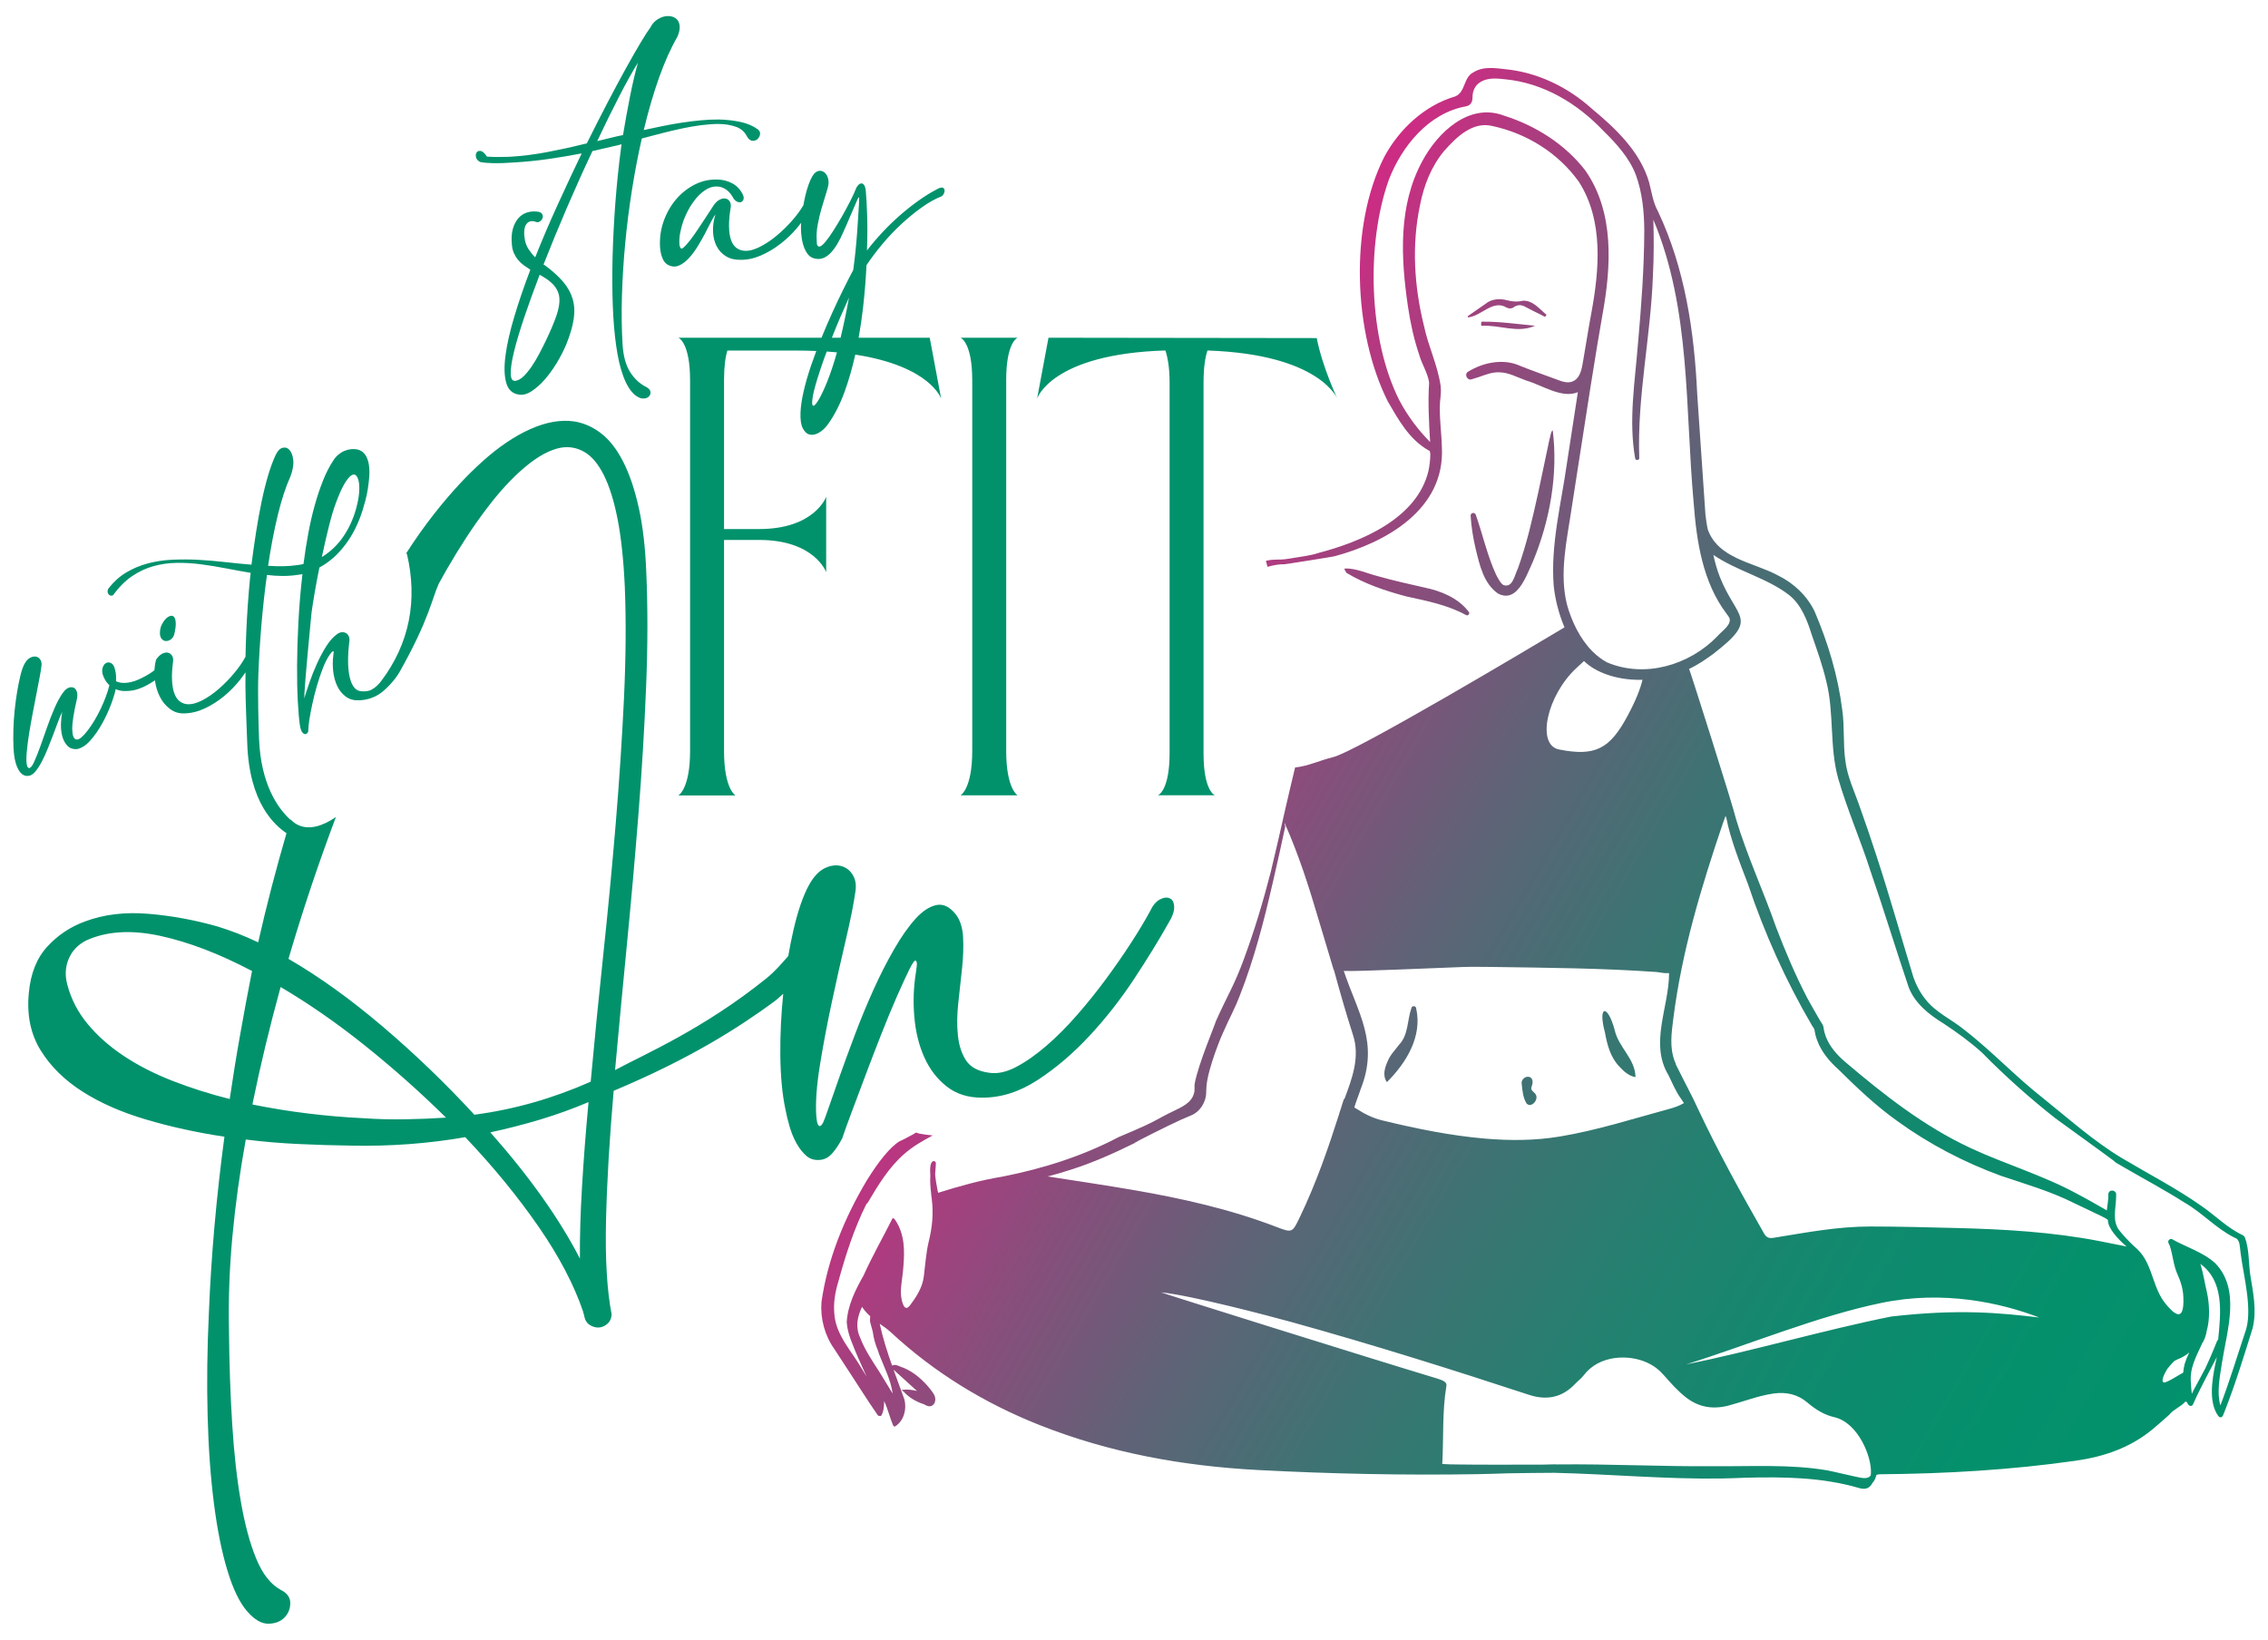 <?xml version="1.0" encoding="utf-8"?>
<!-- Generator: Adobe Illustrator 28.3.0, SVG Export Plug-In . SVG Version: 6.00 Build 0)  -->
<svg version="1.1" id="Ebene_1" xmlns="http://www.w3.org/2000/svg" xmlns:xlink="http://www.w3.org/1999/xlink" x="0px" y="0px"
	 viewBox="0 0 514.28 371.89" style="enable-background:new 0 0 514.28 371.89;" xml:space="preserve">
<style type="text/css">
	.st0{fill:url(#SVGID_1_);}
	.st1{fill:#01926C;}
</style>
<g id="Verlauf_dunkel-a">
	<g>
		
			<linearGradient id="SVGID_1_" gradientUnits="userSpaceOnUse" x1="246.101" y1="218.926" x2="512.349" y2="65.208" gradientTransform="matrix(1 0 0 -1 0 371.89)">
			<stop  offset="0" style="stop-color:#CE2B83"/>
			<stop  offset="0.041" style="stop-color:#BD3481"/>
			<stop  offset="0.171" style="stop-color:#8C4C7C"/>
			<stop  offset="0.304" style="stop-color:#616277"/>
			<stop  offset="0.438" style="stop-color:#3E7373"/>
			<stop  offset="0.574" style="stop-color:#238170"/>
			<stop  offset="0.711" style="stop-color:#108A6E"/>
			<stop  offset="0.852" style="stop-color:#05906C"/>
			<stop  offset="1" style="stop-color:#01926C"/>
		</linearGradient>
		<path class="st0" d="M314.49,245.41c-1.1-1.54-0.41-3.43,0.18-4.76c0.56-1.42,1.73-2.58,2.6-3.74c2.14-2.27,1.79-5.55,2.8-8.37
			c0.21-0.58,1.04-0.41,1.06,0.18C322.55,235.07,318.86,241.06,314.49,245.41z M346.19,250.3c1.02,0.94,2.45-0.62,2.19-1.68
			c-0.09-0.87-1.34-1.13-1.14-1.97c0.17-0.62,0.43-1.09,0.19-1.83c-0.47-1.05-1.97-0.7-2.33,0.36c-0.08,0.15-0.06,0.54-0.04,0.67
			C345.21,247.29,345.34,249.01,346.19,250.3z M367.19,241.87c0.97,1.07,2.19,2.17,3.67,2.41c-0.08-4.24-3.87-6.72-4.74-10.75
			c-1.62-5.94-3.84-5.49-2.2,0.58C364.43,236.89,365.15,239.76,367.19,241.87z M335.87,73.72c0,0.1,0.07,0.18,0.17,0.17
			c4.02-0.25,8.13,1.77,12.03-0.02c-3.74-0.35-8.14-0.98-12.02-0.92c-0.23-0.01-0.2,0.32-0.19,0.56c0,0.07-0.01,0.14-0.01,0.21
			C335.86,73.72,335.86,73.72,335.87,73.72z M350.2,71.8c0.01-0.02,0.02-0.03,0.03-0.05c0.05,0.03,0.11,0.05,0.16,0.08l0.27-0.4
			c0.02-0.03,0.01-0.06-0.02-0.08c-1.51-1.23-3.05-3.27-5.3-3.15c-1.25,0.29-2.27,0.22-3.52-0.08c-1.58-0.47-3.6-0.37-4.91,0.74
			l-4.03,2.8c-0.05,0.03-0.07,0.08-0.07,0.13c-0.01,0-0.01,0.01-0.02,0.01c0.01,0,0.01,0,0.02,0c0,0.1,0.07,0.19,0.18,0.17
			c3.03-0.38,5.56-4.1,8.66-2.21c0.39,0.21,0.96,0.26,1.39,0.05c1.05-0.77,1.9-0.8,3.05-0.11c1.11,0.59,2.2,1.13,3.27,1.65
			C349.65,71.49,349.93,71.64,350.2,71.8z M339.71,134.63c1.7,0.87,3.05,0.44,4.14-0.59c0.03-0.02,0.05-0.05,0.08-0.08
			c1.7-1.66,2.79-4.75,3.64-6.54c3.88-9.35,5.77-19.84,4.51-29.91c-0.07,0.13-0.13,0.3-0.19,0.45c0-0.12,0-0.23,0-0.35
			c-0.14,0.49-0.32,0.98-0.4,1.48c0,0.02-0.01,0.04-0.01,0.06c-0.19,0.68-0.34,1.38-0.44,1.95c-0.46,2.24-1.75,8.31-2.24,10.61
			c-1.29,5.85-2.61,11.69-4.64,17.28c-0.74,1.5-1.15,4.36-3.19,3.71c-0.59-0.25-1.22-1.39-1.73-2.38c-1.96-4.22-3.02-9.1-4.59-13.54
			c-0.07-0.27-0.32-0.47-0.62-0.45c-0.33,0.02-0.58,0.3-0.56,0.63c0.16,2.55,0.57,5.07,1.15,7.54
			C335.52,128.13,336.4,132.34,339.71,134.63z M318.8,135.24c4.66,1.02,9.41,1.93,13.64,4.25c0.49,0.27,0.97-0.42,0.56-0.8
			c-2.4-3.11-6.24-4.67-9.98-5.44c-3.45-0.79-7.27-1.63-10.65-2.6c-2.42-0.62-4.87-1.79-7.41-1.73c-0.09,0.06-0.12,0.18-0.07,0.28
			l0.45,0.73C309.56,132.46,314.12,133.98,318.8,135.24z M510.79,301.23c-1.98,6.34-3.92,12.69-6.35,18.87l-0.29,0.71
			c-0.06,0.2-0.23,0.61-0.62,0.61c-0.18,0.01-0.35-0.08-0.45-0.21c-0.02-0.03-0.03-0.06-0.05-0.09c-0.02-0.02-0.04-0.02-0.06-0.05
			c-1.16-1.63-1.48-3.79-1.41-6.07c0-0.14,0.02-0.29,0.02-0.44c0.01-0.17,0.02-0.35,0.03-0.52c0-0.06,0.01-0.12,0.02-0.18
			c0.18-2.09,0.63-4.22,1.05-6.11c-1.36,2.55-3.79,7.23-4.62,9.01l-0.78,1.72c-0.03,0.17-0.3,0.4-0.53,0.36
			c-0.22-0.01-0.42-0.12-0.54-0.29c-0.14-0.2-0.25-0.41-0.35-0.63c-0.08,0.04-0.18,0.04-0.23-0.04c-0.02-0.02-0.03-0.04-0.05-0.07
			c-0.86,1.11-2.87,1.9-3.62,2.97c-1.38,1.23-2.65,2.37-3.97,3.45c-5.02,4.11-10.89,6.12-17.25,7.03
			c-14.71,2.1-29.5,2.96-44.34,3.08c-0.38,0-0.68,0.04-0.92,0.17c-0.04,0.13-0.07,0.26-0.11,0.39c-0.17,0.51-0.4,1.02-0.79,1.42
			l-0.01,0.01c-0.59,1.17-1.55,1.57-3,1.14c-8.42-2.47-17.05-2.55-25.68-2.35c-1.89,0.08-3.78,0.15-5.67,0.18
			c-12.6,0.18-25.2-1-37.77-1.29c-3.46,0.01-6.93,0.06-10.41,0.11c-2.38,0.08-4.76,0.16-7.15,0.2c-16.54,0.27-33.08-0.07-49.6-0.94
			c-17.05-0.9-33.66-3.89-49.59-10.21c-12.52-4.97-23.85-11.89-33.75-21.08c-0.31-0.28-0.83-0.72-1.17-0.96
			c-0.42-0.3-0.84-0.59-1.3-0.91c0.71,3.25,1.71,6.38,2.81,9.48c0.78-0.48,1.76,0.28,2.56,0.48c2.46,1.01,4.53,2.88,6.15,4.93
			c0.61,0.81,1.43,1.75,0.94,3c-0.17,0.36-0.48,0.7-0.92,0.79c-0.73,0.11-1.06-0.24-1.54-0.44c-1.73-0.57-3.33-1.48-4.55-2.83
			c-0.17-0.13-0.34-0.24-0.51-0.39c0.06,0,0.11,0.02,0.16,0.02c-0.01-0.02-0.03-0.03-0.04-0.05c1.16-0.18,2.29-0.03,3.4,0.25
			c-1.3-1.16-2.59-2.35-3.82-3.47c-0.5-0.45-1.01-0.91-1.51-1.37c0.81,2.25,1.66,4.49,2.47,6.76c0.56,2.18-0.09,4.8-2.06,6.08
			c-0.14,0.1-0.34,0.06-0.44-0.08c-0.83-1.88-1.24-3.86-2.09-5.62c-0.03,1.14-0.09,2.35-0.67,3.31c-0.2,0.11-0.57,0.08-0.77-0.1
			c-2.26-3.23-5.63-8.61-7.85-11.95l-2-3.07c-2.18-3.06-3.21-6.9-2.93-10.64c1.37-9.75,5.22-19.1,10.24-27.54
			c2.6-4.2,5.28-7.64,7.52-8.98c0.35-0.1,1.62-0.78,2.88-1.46c0.27-0.17,0.55-0.33,0.83-0.49c0.27,0.12,0.56,0.22,0.86,0.27
			c0.97,0.18,1.94,0.3,2.89,0.39c-2.32,1.25-4.61,2.54-6.58,4.32c-3.42,3.01-5.85,7.05-8.16,10.96c-0.05,0.1-0.14,0.15-0.24,0.18
			c-2.83,5.62-4.77,11.68-6.47,17.9c-0.69,2.32-1.06,4.63-0.86,6.95c0.27,4.94,3.95,8.57,6.29,12.67c0,0,0.54,0.87,1.06,1.72
			c-0.7-1.54-1.42-3.07-2.1-4.64c-1-2.49-2.24-4.96-2.43-7.7c0.21-3.84,1.98-7.36,3.84-10.64c1.98-4.42,4.41-8.65,6.6-13.02
			c0.22,0.16,0.39,0.23,0.47,0.36c0.29,0.44,0.59,0.88,0.81,1.35c1.64,3.42,1.35,7.04,1.01,10.65c-0.22,2.37-0.88,4.71-0.01,7.1
			c0.43,1.18,0.97,1.25,1.67,0.31c1.48-1.97,2.79-4.02,3.1-6.56c0.33-2.66,0.5-5.36,1.13-7.95c0.78-3.17,1.07-6.26,0.67-9.52
			c-0.02-0.16-0.04-0.33-0.06-0.49c-0.01-0.03-0.03-0.05-0.03-0.09c-0.04-0.27-0.05-0.55-0.07-0.82c-0.15-1.29-0.26-2.59-0.17-3.89
			c-0.13-1.73-0.04-3.43,0.89-3.32c0.24,0.07,0.39,0.3,0.37,0.55c-0.06,0.81-0.12,1.62-0.17,2.43c0.08,1.19,0.33,2.42,0.53,3.54
			c0.04,0.2,0.1,0.44,0.14,0.66c4.75-1.49,9.61-2.86,14.5-3.65c9.2-1.81,18.17-4.63,26.45-8.99c1.27-0.56,5.57-2.29,8.11-3.65
			c1.41-0.75,2.81-1.53,4.27-2.22c2.04-0.98,4.22-1.94,4.73-4.2c0.18-0.58,0.01-1.58,0.13-2.07c0.8-4.42,4.67-13.48,4.77-14.07
			c2.65-5.96,4.13-8.02,6.35-14.08c2.4-6.47,4.39-13.11,6.12-19.83c1.21-4.98,2.33-9.98,3.46-14.98c0.66-2.91,1.38-5.81,2.06-8.72
			c2.9-0.27,5.77-1.67,8.59-2.33c5.2-1.23,45.07-25,52.5-29.44c-1.31-3.08-2.13-6.39-2.45-9.44c-0.73-9.4,1.72-18.65,3.01-27.84
			c0,0,1.72-11.16,2.47-16.06c-3.62,1.52-8.07-1.58-11.66-2.62c-2.04-0.71-3.99-1.86-6.16-1.88c-1.62-0.07-3.09,0.53-4.63,1.07
			c-0.01,0.01-1.62,0.51-1.63,0.51c-1.01,0.38-1.79-1.2-0.77-1.75c3.12-1.91,7.23-2.87,10.85-1.66c3.28,1.35,6.53,2.45,9.9,3.71
			c0.96,0.38,1.96,0.51,2.77,0.24c1.97-0.7,2.25-3.09,2.58-5.06c0.59-3.29,1.15-7.1,1.78-10.38c1.84-9.9,2.84-21.1-2.81-29.9
			c-4.65-6.51-11.79-10.96-19.6-12.64c-4.49-1.11-8.22,2.57-10.95,5.66c-2.89,3.47-4.59,7.77-5.46,12.27
			c-1.92,9.04-1.33,18.44,0.89,27.38c0.98,4.71,3.07,8.76,3.78,13.62c0.16,1.22-0.01,2.44-0.14,3.65c-0.2,3.47,0.34,6.87,0.43,10.41
			c0.65,13.94-12.57,21.41-24.36,24.59c-0.27,0.09-11.15,1.82-11.4,1.81c-1.13-0.04-2.44,0.2-3.79,0.58
			c-0.11-0.45-0.22-0.91-0.35-1.36c2.04-0.49,2.68-0.09,5.02-0.46c2.87-0.45,5.51-0.83,6.64-1.26c9.96-2.59,22.59-7.84,25.19-18.67
			c0.24-1.18,0.41-2.46,0.42-3.68c0.01-0.39-0.03-0.58-0.14-0.72c0,0,0.02-0.07,0.04-0.17c-0.1-0.01-0.2-0.03-0.3-0.09
			c-4.42-2.52-6.79-6.9-9.23-11.08c-7.84-15.63-8.78-39.8-0.8-55.5c3.39-6.3,9.17-11.68,16.1-13.7c2.31-0.96,1.84-4.28,4.04-5.42
			c2.31-1.47,4.99-1,7.46-0.73c7.21,0.74,14,4.05,19.35,8.85c5.41,4.49,11.08,9.79,13.1,16.82c0.63,2.4,0.84,4.42,2.03,6.61
			c6.1,12.91,8.22,27.24,8.87,41.37c0.33,4.83,1.13,16.49,1.44,21.11c0.08,1.25,0.29,4.09,0.36,5.28c0,0,0.05,0.66,0.06,0.88
			c0.02,0.3,0.34,2.76,0.56,3.52c0.97,2.67,2.85,4.37,5.09,5.66c0.51,0.28,1.03,0.55,1.55,0.81c3.03,1.43,6.48,2.37,9.32,3.91
			c3.51,1.73,6.56,4.6,8.26,8.17c3.03,7.12,5.28,14.55,6.24,22.23c0.56,3.79,0.17,7.69,0.7,11.47c0.42,3.77,2.16,7.24,3.39,10.89
			c1.3,3.61,2.53,7.25,3.71,10.9c2.99,9.11,5.57,18.36,8.37,27.51c0.63,1.79,1.54,3.48,2.73,4.95c2.33,3.04,6.03,4.56,8.98,7.05
			c0.91,0.7,1.79,1.42,2.66,2.16c0.03,0.03,0.06,0.05,0.09,0.08c4.97,4.19,9.51,8.85,14.61,12.86c5.94,4.75,11.85,10.08,18.27,13.89
			c5.95,3.55,12.14,6.73,17.84,10.73c3.23,2.2,6,5.1,9.54,6.73c0.18,0.14,0.36,0.31,0.45,0.54c0.95,2.69,0.8,5.6,1.18,8.37
			C510.89,293.04,511.79,297.18,510.79,301.23z M199.32,307.05c-0.08-0.23-0.14-0.45-0.21-0.68c-0.58-1.4-1.02-2.83-1.2-4.33
			c-0.13-0.51-0.27-1.01-0.41-1.51c-0.05-0.17-0.14-0.53-0.19-0.71c-0.08-0.42,0.01-0.92,0-1.17c0-0.06,0-0.12,0-0.17
			c-0.71-0.6-1.32-1.34-1.85-2.1c-1.03,2.25-1.57,4.48-0.42,6.98c1.08,2.85,2.85,5.39,4.47,7.93c0,0,1.53,2.51,2.9,4.75
			C201.99,312.88,200.48,310.1,199.32,307.05z M355.33,137.15c1.05,3.75,2.92,7.71,5.75,10.56c0.04,0.04,0.08,0.08,0.12,0.12
			c0.95,0.93,2,1.74,3.16,2.37c8.58,3.66,18.69,0.67,25.04-5.88c0.92-1.11,3.18-2.51,2.8-4.05c-0.12-0.34-0.4-0.67-0.68-1.07
			c-5.45-7.19-6.81-16.46-7.47-25.14c-1.98-21.53-0.61-43.91-9.14-64.23c0.11,4.19,0.13,8.43-0.1,12.63
			c-0.49,13.88-3.6,27.51-3.1,41.42c0.01,0.58-0.86,0.58-0.93,0.06c-1.52-8.62-0.05-17.32,0.63-25.92
			c0.77-8.58,1.41-17.19,1.44-25.79c-0.03-4.26-0.46-8.58-1.9-12.53c-1.5-3.94-4.43-7.14-7.48-10.13
			c-5.88-6.18-13.52-10.73-22.08-11.58c-2-0.23-4.14-0.44-5.83,0.71c-0.99,0.64-1.55,1.75-1.64,2.91l-0.04,0.81
			c-0.03,0.32-0.09,0.73-0.41,1.12c-0.33,0.39-0.76,0.51-1.07,0.58c-8.41,1.51-14.54,9.02-17.48,16.66
			c-5.17,14.53-4.62,36.03,2.35,49.93c1.84,3.51,4.23,6.72,7.02,9.54c-0.27-4.43-0.52-9.05-0.23-13.47
			c-0.28-2.16-1.66-4.18-2.25-6.33c-1.21-3.57-2-7.25-2.55-10.94c-1.62-11.03-2.25-22.88,3.29-33.03
			c3.49-6.48,10.58-13.25,18.48-10.26c7.14,2.25,13.89,6.49,18.47,12.47c6.62,9.5,5.84,21.83,3.87,32.67
			c-1.24,6.79-4.21,25.82-5.29,32.93l-1.71,10.99C355.31,122.5,353.52,129.96,355.33,137.15z M353.52,169.97
			c8.19,1.62,11.51-0.07,15.6-7.74c1.83-3.42,2.85-6.04,3.32-8.07c-0.22,0.01-0.43,0.02-0.66,0.02c-5.36,0-10.03-1.72-12.6-4.27
			c-0.52,0.48-1.09,1-1.71,1.58C350.79,157.67,348.28,168.93,353.52,169.97z M304.7,220.17c3.21,9.59,8.06,16.21,3.82,26.88
			c-0.43,1.35-1.04,2.75-1.42,4.1c0.24,0.15,0.44,0.27,0.59,0.36c1.78,1.15,3.66,2.08,5.74,2.58c7.64,1.85,15.35,3.44,23.19,4.12
			c5.71,0.49,11.43,0.48,17.11-0.47c8.4-1.4,16.49-4,24.69-6.23c1.18-0.32,2.32-0.69,3.39-1.33c0.01-0.01,0.02-0.01,0.03-0.02
			c-0.22-0.34-0.47-0.72-0.64-0.96c-1.2-1.62-2.02-3.66-2.87-5.38c-4.37-7.21,0.17-15.53,0.14-23.13c-0.1,0-0.19-0.01-0.31,0
			c-0.86,0.07-1.74-0.19-2.61-0.26c-12.42-0.87-24.87-0.96-37.3-1.14c-2.16,0-4.32-0.07-6.48,0.01c-5.83,0.21-24.23,1.03-26.47,0.9
			C305.3,220.23,305.06,220.21,304.7,220.17z M257.13,269.9c10.96,1.9,21.8,4.32,32.23,8.32c3.66,1.4,3.67,1.4,5.4-2.22
			c3.76-7.88,6.37-15.43,8.96-23.55l-0.02-0.02c0.07-0.22,0.15-0.44,0.23-0.66c0.27-0.86,0.54-1.72,0.82-2.59
			c0.03,0.04,0.06,0.07,0.09,0.11c1.78-4.75,3.61-9.63,1.94-14.63c-1.55-4.8-2.96-9.77-4.31-14.7c-0.01,0-0.03,0-0.05,0
			c-1.18-3.9-2.36-7.8-3.51-11.7c-2.12-7.2-4.39-14.34-7.6-21.58c-0.02,0.07-0.03,0.13-0.04,0.2c0.07,0.19,0.14,0.37,0.17,0.56
			c-0.92,4.29-1.85,8.57-2.86,12.84c-1.96,8.56-4.16,17.1-7.37,25.3c-1.4,3.65-2.33,5.05-3.9,8.66c-0.14,0.2-3.46,8.05-3.74,12.21
			l-0.06,1.16c0.03,2.28-1.38,4.55-3.52,5.39l-2.2,0.94c-2.52,1.12-10.14,4.96-10.34,5.15l-0.25,0.18
			c-4.64,2.28-9.36,4.41-14.31,5.97c-1.71,0.57-3.55,1.1-5.31,1.56C244.11,267.82,250.64,268.78,257.13,269.9z M415.95,321.4
			c-2.29-0.52-4.28-1.76-6.1-3.31c-2.2-1.88-4.78-2.47-7.69-2.06c-3.49,0.5-6.75,1.81-10.12,2.71c-3.57,0.95-6.83,0.44-9.76-1.85
			c-1.85-1.45-3.4-3.2-4.94-4.96c-1.09-1.25-2.32-2.22-3.87-2.92c-4.21-1.92-10.85-1.72-14.34,2.87c-0.56,0.74-1.34,1.31-1.98,1.98
			c-2.94,3.11-6.47,3.77-10.43,2.47c-17.39-5.72-35.74-11.48-53.74-16.47c-5.05-1.4-22.78-6.08-29.71-6.78
			c-0.03,0.09,47.21,14.91,62.72,19.58c1.39,0.42,2.12,0.88,2,1.58c-1,5.93-0.61,11.69-0.95,17.75c0,0.01,0,0.01,0,0.02
			c1.21,0.08,2.43,0.11,3.62,0.11c3.97,0.08,15.15,0.04,19.29,0.03c0.02,0,0.05,0,0.07,0c0.81-0.02,1.62-0.05,2.43-0.06
			c0.22,0,0.45,0.01,0.67,0.02c11.79-0.14,23.58,0.51,35.38,0.4c8.56,0.09,17.26-0.49,25.75,0.93c2.12,0.41,4.19,0.96,6.29,1.4
			c1.22,0.23,2.94,0.82,3.65-0.24c0.02-0.13,0.04-0.27,0.05-0.41C424.49,330.38,421.32,322.63,415.95,321.4z M462.4,298.79
			c-8.62-3.32-21.7-6.24-35.73-3.32c-14.46,2.97-30.26,9.55-44.29,13.94c14.42-2.87,31.26-7.8,46.46-10.84
			C444.08,296.82,453.42,297.72,462.4,298.79z M482.22,282.69c-1.9-1.58-4.34-4.24-4.23-6.01c-0.78-0.67-2.81-1.46-3.8-1.99
			l-3.97-1.89c-5.3-2.65-10.84-4.24-16.46-6.13c-8.35-3.05-16.31-7.2-23.52-12.42c-4.76-3.38-9.24-7.62-13.38-11.73l0,0l0,0l0,0l0,0
			c-1.97-1.76-3.82-3.91-4.8-6.56c-0.32-0.82-0.52-1.7-0.66-2.57c-0.09-0.21-0.44-0.64-0.56-0.89
			c-5.93-10.12-10.78-20.95-14.5-32.06c-1.8-4.68-4.06-10.47-4.88-14.95l-0.01-0.03l-0.05-0.13c0,0-0.12-0.26-0.13-0.28
			c-0.25,0.68-0.44,1.21-0.62,1.72c-4.9,14.46-9.31,29.05-11.22,44.26c-0.41,3.24-0.89,6.49,0.33,9.69
			c0.07,0.18,0.14,0.34,0.22,0.48c0,0.1,0.02,0.21,0.08,0.32c0.97,1.91,2.41,4.81,2.94,5.8c0.78,1.46,1.33,2.68,1.94,3.97
			c4.56,9.73,9.74,19.12,15.07,28.45c0.55,0.96,1.18,1.13,2.13,0.98c7.45-1.2,14.44-2.57,21.99-2.57c6.37,0,13.39,0.19,19.76,0.35
			c10.71,0.27,21.46,0.91,31.96,2.92C476.86,281.62,480.27,282.3,482.22,282.69z M496.39,306.8c0-0.01-0.01-0.03-0.01-0.05
			c-0.63,0.53-1.34,0.99-2.16,1.34c-0.49,0.21-0.87,0.37-1.19,0.57c-0.52,0.5-1.06,1.1-1.6,1.81c-0.55,0.92-1.49,2.65-0.84,3.03
			c0.51,0.3,3.73-1.86,4.37-2.15c0.02-0.01,0.03-0.01,0.05-0.01c0.01-0.02,0.02-0.04,0.02-0.07c0-0.01,0.01-0.01,0.02-0.02
			c0-0.04,0.01-0.09,0.01-0.09c0.01-0.03,0.01-0.06,0.02-0.09c0.04-0.52,0.13-1.01,0.25-1.51c0-0.03,0.01-0.06,0.01-0.1l0.01-0.03
			l0.08-0.24l0,0C495.67,308.39,496,307.59,496.39,306.8L496.39,306.8z M498.95,286.63c0.65,2.09,1.01,4.48,1.46,6.34
			c0.64,2.83,0.72,6.26-0.03,8.87c-0.16,1-0.48,2.04-1.11,2.95l0.07-0.11c-1.36,3.02-2.87,5.55-2.54,8.96
			c0.02,0.79,0.11,1.63,0.21,2.46c0.24-0.56,0.54-1.12,0.85-1.67c0.4-0.77,0.84-1.53,1.23-2.28c0.33-0.62,0.66-1.24,0.99-1.86
			c0.69-1.46,1.36-2.99,1.94-4.42c0.14-0.35,0.52-1.25,0.65-1.59c0.03-0.15,0.15-0.34,0.31-0.49
			C503.63,297.44,504.29,290.53,498.95,286.63z M508.09,284.33c-0.26-1.54-0.06-3.25-1.36-3.63c-4.17-2.05-7.35-5.66-11.34-7.95
			c-4.36-2.78-9.42-5.49-13.92-8.1c-0.44-0.27-1.1-0.64-1.5-0.88c-0.2-0.11-0.44-0.25-0.59-0.47c-3.46-2.59-10.13-7.34-13.37-9.73
			c-5.77-4.55-11.45-9.62-16.56-14.83c-2.71-2.46-5.69-4.61-8.75-6.63c-3.18-1.94-6.46-4.51-7.88-8.16
			c-2.98-8.82-5.64-17.63-8.68-26.41c-2.27-7.12-5.24-13.8-7.33-21.02c-2-7.17-0.87-14.86-2.69-22.01
			c-0.83-3.53-2.06-6.99-3.28-10.49c-1.03-3.3-2.35-6.83-5.13-9.06c-5.15-3.97-11.8-5.42-17.2-9.12c0.37,1.69,0.84,3.36,1.46,4.97
			c3.86,9.76,9.09,9.32-1.53,17.52c-1.53,1.11-3.24,2.34-5.44,3.37h0.01c0.14,0.12,10.04,31.31,10.66,34.1
			c2.49,8.3,6.2,16.29,9.06,24.47c2.09,5.48,4.39,10.89,7.09,16.1c0.94,1.69,1.89,3.38,2.86,5.03c0.29,0.53,0.76,0.99,0.82,1.66
			c0.05,0.39,0.13,0.77,0.23,1.14c0.03,0.11,0.07,0.23,0.11,0.34c0.06,0.19,0.12,0.38,0.18,0.56c0.86,2.25,2.52,4.14,4.39,5.73
			c8.8,7.48,17.95,14.66,28.47,19.55c7.9,3.67,16.35,6.14,24.04,10.32c2.28,1.19,4.57,2.51,6.81,3.8c0.15-1.27,0.38-2.48,0.35-3.79
			c0.24-1.11,1.77-0.81,1.77,0.13c0.01,0.42,0,0.84-0.03,1.25c-0.15,2.31-0.78,4.87,0.67,6.85c0.96,1.21,2.09,2.44,3.25,3.52
			c0,0,0,0,0,0.01c0.56,0.48,1.1,0.97,1.57,1.52c2.87,3.38,2.88,8.21,5.77,11.71c1.6,1.94,4.32,4.81,4-1.63
			c-0.08-1.69-0.53-3.35-1.25-4.89c-1.01-2.18-1.09-4.44-1.82-6.66c-0.05-0.11-0.26-0.55-0.26-0.55c-0.31-0.54,0.18-1.09,0.72-0.98
			c3.19,1.82,7.01,2.93,9.8,5.44c5.81,5.92,2.78,15.07,1.64,22.21c-0.48,3.29-1.33,6.86-0.43,10.08c2.06-5.37,3.72-10.92,5.55-16.39
			C510.98,297.44,508.73,289.41,508.09,284.33z"/>
		<path class="st1" d="M220.46,170.3V86.22c0-8.62-2.65-9.63-2.65-9.63h12.94c0,0-2.59,0.94-2.59,9.56v84.15
			c0,8.62,2.59,10.07,2.59,10.07h-12.94C217.81,180.37,220.46,178.92,220.46,170.3z M273.8,79.49
			c25.75,0.87,29.51,11.06,29.51,11.06s-3.5-7.4-4.73-13.88l-60.83-0.08l-2.59,13.83c0,0,3.16-10.14,29.1-10.94
			c0.5,1.52,0.95,3.84,0.95,7.24v84.08c0,8.62-2.65,9.56-2.65,9.56h12.94c0,0-2.59-0.87-2.59-9.49V86.73
			C272.91,83.33,273.29,81.01,273.8,79.49z M266.25,205.64c0.05,1.02-0.42,2.31-1.39,3.86c-2.1,3.74-4.67,7.92-7.71,12.53
			c-3.04,4.61-6.41,8.91-10.11,12.89s-7.61,7.31-11.73,10c-4.13,2.69-8.32,4.03-12.58,4.01c-3.17,0.03-5.85-0.81-8.03-2.51
			s-3.88-3.9-5.1-6.62c-1.22-2.71-1.98-5.77-2.27-9.17c-0.3-3.4-0.18-6.75,0.35-10.03c0.09-0.55,0.16-1.09,0.21-1.63
			c0.05-0.54-0.01-0.89-0.19-1.05c-0.2-0.33-0.68,0.28-1.46,1.85c-0.78,1.57-1.73,3.63-2.85,6.18c-1.12,2.55-2.32,5.44-3.59,8.68
			c-1.27,3.24-2.48,6.38-3.62,9.42s-2.19,5.85-3.16,8.42c-0.96,2.58-1.65,4.47-2.04,5.68c-0.69,1.33-1.43,2.45-2.21,3.35
			c-0.78,0.9-1.67,1.41-2.66,1.53c-1.3,0.16-2.38-0.14-3.24-0.88c-0.86-0.75-1.62-1.7-2.27-2.88c-0.65-1.17-1.17-2.45-1.57-3.83
			c-0.4-1.38-0.71-2.68-0.94-3.91c-0.72-3.4-1.1-7.5-1.15-12.32c-0.04-4.58,0.19-9.19,0.66-13.83c-0.69,0.59-1.35,1.25-2.12,1.81
			c-8.05,5.9-18.95,12.89-36.33,20.19c-0.94,10.75-1.52,20.51-1.73,29.29c-0.21,8.78,0.21,15.92,1.27,21.42
			c-0.05,0.9-0.37,1.61-0.96,2.13c-0.6,0.52-1.24,0.8-1.93,0.84c-0.69,0.04-1.37-0.15-2.04-0.56s-1.1-1.09-1.29-2.05
			c-0.02-0.18-0.06-0.33-0.11-0.46c-0.06-0.13-0.09-0.28-0.11-0.46c-2.06-6.09-5.43-12.54-10.13-19.34s-10.24-13.57-16.63-20.3
			c-8.34,1.46-16.93,2.1-25.78,1.92c-3.95-0.05-7.94-0.17-11.95-0.36c-4.01-0.18-8.02-0.52-12.03-1.02
			c-1.35,7.4-2.35,14.71-3.03,21.94c-0.67,7.23-0.93,14.32-0.78,21.27c0.07,7.58,0.31,14.68,0.73,21.29
			c0.41,6.61,1.07,12.49,1.97,17.65s2.06,9.47,3.48,12.91c1.42,3.45,3.26,5.79,5.5,7.04c1.48,0.71,2.22,1.72,2.22,3.01
			s-0.44,2.4-1.34,3.31c-0.9,0.91-2.12,1.37-3.66,1.38c-1.55,0.01-3.13-0.92-4.75-2.78c-1.71-1.94-3.21-5.02-4.49-9.24
			c-1.29-4.22-2.31-9.3-3.07-15.24s-1.24-12.58-1.43-19.93c-0.2-7.35-0.1-15.16,0.29-23.42c0.52-12.93,1.7-26.2,3.52-39.83
			c-6.23-0.94-12.14-2.23-17.71-3.88c-5.58-1.64-10.41-3.76-14.47-6.35c-4.07-2.59-7.24-5.71-9.5-9.37
			c-2.26-3.66-3.15-7.97-2.68-12.94c0.39-4.42,1.78-7.94,4.18-10.56c2.39-2.61,5.26-4.52,8.59-5.73c4.22-1.58,8.97-2.16,14.25-1.73
			c5.28,0.43,10.56,1.4,15.85,2.9c1.45,0.45,2.92,0.97,4.42,1.54c1.5,0.58,3.07,1.26,4.72,2.04c1.92-8.46,4.07-16.7,6.42-24.75
			c-2.57-1.77-8.45-6.67-8.9-20.43c-0.12-3.52-0.39-9.24-0.41-13.16c-0.01-0.95,0.01-1.94,0.02-2.9c-0.37,0.53-0.75,1.07-1.17,1.61
			c-1.11,1.41-2.34,2.68-3.7,3.8c-1.36,1.12-2.8,2.04-4.33,2.76c-1.52,0.72-3.06,1.1-4.61,1.14c-1.27,0.06-2.39-0.28-3.37-1.04
			c-0.98-0.75-1.76-1.72-2.33-2.91c-0.52-1.07-0.86-2.26-1.03-3.55c-0.13,0.09-0.25,0.18-0.38,0.26c-0.5,0.33-1.03,0.63-1.56,0.92
			c-0.54,0.28-1.09,0.53-1.66,0.73c-0.56,0.2-1.11,0.34-1.64,0.42c-0.58,0.09-1.19,0.12-1.81,0.1c-0.63-0.02-1.24-0.16-1.85-0.43
			c-0.19,0.98-0.57,2.2-1.13,3.66s-1.23,2.89-2.01,4.28s-1.65,2.63-2.61,3.71c-0.96,1.08-1.94,1.72-2.96,1.94
			c-0.95,0.08-1.7-0.17-2.24-0.74s-0.92-1.29-1.16-2.16c-0.23-0.87-0.33-1.81-0.3-2.83s0.13-1.92,0.3-2.69
			c-0.29,0.53-0.6,1.25-0.93,2.15s-0.69,1.87-1.09,2.91c-0.4,1.04-0.81,2.1-1.24,3.18c-0.43,1.08-0.89,2.07-1.36,2.98
			c-0.47,0.91-0.96,1.66-1.45,2.26c-0.49,0.6-0.99,0.93-1.49,1.01c-0.47,0.07-0.88,0.01-1.22-0.17s-0.63-0.44-0.86-0.75
			c-0.23-0.32-0.44-0.69-0.61-1.1c-0.18-0.42-0.31-0.84-0.41-1.29c-0.21-0.82-0.34-1.85-0.4-3.08c-0.06-1.23-0.07-2.58-0.03-4.02
			c0.04-1.45,0.13-2.92,0.29-4.44c0.16-1.51,0.35-2.96,0.58-4.33c0.23-1.38,0.49-2.61,0.76-3.7c0.27-1.09,0.58-1.94,0.91-2.54
			c0.36-0.64,0.77-1.09,1.24-1.34s0.91-0.34,1.32-0.27c0.41,0.07,0.74,0.29,0.99,0.66c0.25,0.37,0.35,0.82,0.29,1.36
			c-0.07,0.67-0.22,1.58-0.44,2.74c-0.22,1.16-0.47,2.44-0.74,3.84c-0.27,1.4-0.55,2.87-0.85,4.4c-0.29,1.53-0.55,3.01-0.78,4.44
			c-0.23,1.43-0.4,2.73-0.51,3.93c-0.12,1.2-0.14,2.15-0.06,2.86c0.11,0.74,0.31,1.08,0.58,1.04c0.34-0.02,0.71-0.48,1.13-1.4
			c0.41-0.91,0.87-2.05,1.36-3.4c0.49-1.35,1.01-2.81,1.55-4.38s1.11-3.03,1.7-4.38s1.19-2.47,1.81-3.37
			c0.62-0.9,1.25-1.36,1.9-1.39c0.37-0.02,0.65,0.06,0.87,0.24c0.21,0.18,0.37,0.41,0.47,0.69c0.1,0.28,0.14,0.58,0.14,0.91
			c-0.01,0.33-0.05,0.63-0.12,0.9c-0.72,3.12-1.07,5.38-1.04,6.78c0.03,1.4,0.32,2.18,0.88,2.32c0.32,0.08,0.71-0.07,1.17-0.45
			c0.45-0.38,0.93-0.9,1.44-1.57c0.51-0.67,1.02-1.43,1.55-2.3c0.52-0.86,1-1.76,1.44-2.7c0.44-0.93,0.83-1.86,1.17-2.78
			s0.6-1.75,0.77-2.5c-0.2-0.2-0.4-0.41-0.59-0.65s-0.37-0.52-0.53-0.85c-0.44-0.82-0.59-1.54-0.48-2.16
			c0.12-0.62,0.37-1.06,0.74-1.31c0.37-0.25,0.78-0.27,1.22-0.06c0.44,0.21,0.75,0.71,0.93,1.51c0.11,0.38,0.18,0.79,0.21,1.25
			c0.03,0.45,0.03,0.91,0.01,1.37c0.46,0.22,0.99,0.35,1.59,0.37c0.6,0.02,1.21-0.04,1.84-0.2c0.52-0.11,1.06-0.29,1.62-0.54
			c0.56-0.25,1.08-0.51,1.56-0.77c0.49-0.27,0.92-0.53,1.31-0.79c0.35-0.23,0.6-0.42,0.78-0.57c0.05-0.81,0.17-1.61,0.39-2.41
			c0.42-0.62,0.86-1.05,1.33-1.31c0.47-0.25,0.91-0.34,1.3-0.27c0.39,0.07,0.71,0.29,0.95,0.64c0.24,0.36,0.33,0.8,0.27,1.33
			c-0.23,1.7-0.31,3.16-0.24,4.36s0.24,2.18,0.53,2.94c0.28,0.76,0.67,1.33,1.15,1.72c0.48,0.39,1.03,0.61,1.63,0.69
			c1.04,0.11,2.21-0.18,3.51-0.85c1.3-0.67,2.59-1.56,3.85-2.67s2.44-2.31,3.51-3.62c1.06-1.29,1.89-2.49,2.48-3.62
			c0.04-1.87,0.09-3.77,0.18-5.69c0.18-4.17,0.47-8.24,0.86-12.23c0.03-0.17,0.05-0.35,0.07-0.55c0.01-0.2,0.03-0.38,0.06-0.55
			c-1.86-0.31-3.74-0.65-5.64-1.02c-1.9-0.37-3.78-0.67-5.65-0.92c-1.86-0.24-3.7-0.35-5.49-0.32c-1.8,0.03-3.55,0.27-5.25,0.74
			s-3.32,1.23-4.87,2.28c-1.54,1.05-2.98,2.5-4.32,4.33c-0.24,0.1-0.45,0.12-0.63,0.05c-0.18-0.07-0.33-0.2-0.44-0.38
			c-0.11-0.18-0.16-0.38-0.16-0.61c0.01-0.23,0.09-0.46,0.26-0.68c1.17-1.48,2.5-2.68,4.01-3.57c1.51-0.9,3.14-1.58,4.88-2.04
			c1.75-0.46,3.58-0.74,5.51-0.83c1.93-0.09,3.89-0.09,5.9,0.02c2,0.11,4.03,0.28,6.07,0.51c2.05,0.23,4.05,0.43,6,0.59
			c0.31-2.47,0.66-4.92,1.04-7.35s0.8-4.73,1.25-6.91c0.45-2.18,0.95-4.17,1.48-5.97c0.54-1.8,1.1-3.31,1.67-4.55
			c0.45-0.98,0.99-1.56,1.61-1.72c0.63-0.16,1.16,0.01,1.61,0.52c0.44,0.51,0.72,1.28,0.82,2.33s-0.12,2.29-0.67,3.71
			c-1.02,2.25-1.96,5.11-2.81,8.57c-0.85,3.47-1.59,7.34-2.23,11.63c1.2,0.08,2.36,0.11,3.48,0.09s2.2-0.11,3.26-0.27
			c0.22-0.03,0.44-0.07,0.65-0.1s0.42-0.08,0.64-0.14c0.3-2.34,0.66-4.64,1.08-6.91c0.42-2.27,0.91-4.42,1.48-6.43
			c0.56-2.01,1.19-3.89,1.89-5.64c0.7-1.74,1.49-3.27,2.37-4.58c0.3-0.47,0.66-0.88,1.09-1.24c0.43-0.36,0.88-0.64,1.36-0.84
			s0.97-0.33,1.47-0.39s0.99-0.04,1.45,0.05c0.76,0.18,1.35,0.57,1.77,1.16c0.42,0.59,0.69,1.31,0.84,2.16
			c0.14,0.85,0.18,1.76,0.12,2.73c-0.07,0.97-0.18,1.94-0.33,2.9s-0.34,1.85-0.57,2.69c-0.23,0.84-0.43,1.53-0.6,2.08
			c-0.93,3.02-2.25,5.66-3.95,7.91s-3.66,3.97-5.86,5.15c-0.39,1.92-0.74,3.76-1.04,5.51s-0.55,3.31-0.74,4.68
			c-0.1,1.03-0.21,2.18-0.33,3.44c-0.12,1.26-0.25,2.56-0.37,3.91c-0.12,1.34-0.24,2.67-0.36,3.98c-0.11,1.31-0.22,2.51-0.31,3.6
			c-0.09,1.09-0.16,2.05-0.21,2.85c-0.05,0.81-0.08,1.38-0.08,1.71c0.3-0.99,0.7-2.19,1.18-3.59s1.04-2.81,1.68-4.23
			s1.34-2.74,2.1-3.95c0.77-1.21,1.57-2.13,2.41-2.74c0.35-0.28,0.71-0.44,1.08-0.48c0.36-0.04,0.68,0.01,0.96,0.15
			s0.49,0.37,0.66,0.69c0.16,0.32,0.22,0.7,0.17,1.13c-0.42,3.43-0.4,6.16,0.06,8.16c0.46,2.01,1.29,3.09,2.51,3.23
			c0.7,0.09,1.7,0.08,2.5-0.37s1.5-1.08,2.18-1.98c6.33-8.43,8.3-18.21,5.78-28.84c-0.07-0.01-0.13-0.03-0.19-0.03
			c2.09-3.24,4.26-6.32,6.52-9.18c3.62-4.59,7.25-8.52,10.88-11.77s7.22-5.68,10.79-7.27c3.56-1.59,6.88-2.18,9.95-1.74
			c2.21,0.36,4.26,1.27,6.14,2.74s3.53,3.59,4.95,6.37c1.42,2.78,2.6,6.23,3.52,10.36c0.93,4.13,1.51,9.04,1.73,14.73
			c0.35,8,0.34,16.67-0.04,26c-0.38,9.34-0.95,18.92-1.73,28.76c-0.78,9.83-1.65,19.7-2.62,29.6c-0.97,9.9-1.86,19.41-2.69,28.54
			c6.9-3.7,20.11-9.35,34.34-20.82c1.8-1.45,3.36-3.23,4.93-5.04c0.36-2.06,0.76-4.07,1.21-6.02c1.02-4.37,2.2-7.75,3.53-10.15
			c1.02-1.82,2.16-3.05,3.44-3.7c1.28-0.64,2.49-0.84,3.65-0.58c1.15,0.26,2.07,0.91,2.73,1.95c0.67,1.04,0.9,2.28,0.69,3.74
			c-0.37,2.72-1.09,6.36-2.16,10.92c-1.07,4.55-2.14,9.31-3.2,14.26s-1.97,9.75-2.72,14.4s-1.02,8.48-0.81,11.49
			c0.02,0.18,0.06,0.46,0.1,0.86c0.05,0.4,0.13,0.72,0.24,0.98s0.26,0.39,0.46,0.41c0.19,0.02,0.45-0.25,0.77-0.83
			c0.19-0.38,0.61-1.53,1.27-3.44s1.49-4.29,2.5-7.14s2.16-5.98,3.45-9.4s2.68-6.78,4.17-10.09s3.06-6.38,4.69-9.21
			s3.26-5.15,4.9-6.96c1.57-1.71,3.13-2.72,4.68-3.05c1.55-0.32,3.01,0.37,4.38,2.08c1.01,1.31,1.57,3.05,1.68,5.22
			c0.11,2.18,0.03,4.53-0.24,7.07c-0.27,2.54-0.56,5.14-0.85,7.81c-0.29,2.67-0.33,5.13-0.09,7.38c0.23,2.25,0.85,4.14,1.85,5.67
			s2.72,2.46,5.16,2.79c1.89,0.31,3.95-0.12,6.17-1.29c2.22-1.16,4.5-2.76,6.85-4.78c2.35-2.03,4.68-4.36,6.99-7.01
			c2.31-2.65,4.5-5.37,6.56-8.17s3.96-5.53,5.68-8.19c1.73-2.67,3.16-5.05,4.3-7.16c0.61-1.32,1.36-2.22,2.23-2.68
			c0.87-0.46,1.62-0.55,2.23-0.27C265.87,203.97,266.2,204.62,266.25,205.64z M72.98,126.32c2.08-1.26,3.79-2.94,5.13-5.02
			s2.31-4.4,2.89-6.94c0.26-1.09,0.41-2.1,0.46-3.04c0.04-0.94-0.01-1.72-0.16-2.33c-0.15-0.62-0.37-1.03-0.68-1.25
			c-0.3-0.22-0.67-0.15-1.12,0.19c-0.44,0.35-0.95,1.01-1.51,1.99c-0.56,0.98-1.17,2.38-1.84,4.18c-0.51,1.35-1.03,3.12-1.58,5.3
			C74.03,121.58,73.49,123.89,72.98,126.32z M57.15,220.21c-7.44-3.92-14.4-6.58-20.88-7.98s-12.03-1.06-16.66,1.02
			c-1.9,0.95-3.24,2.34-4.02,4.17c-0.78,1.84-0.89,3.79-0.33,5.87c0.86,3.29,2.4,6.27,4.63,8.95c2.22,2.68,4.95,5.09,8.2,7.25
			c3.24,2.15,6.91,4.03,11.02,5.63c4.1,1.6,8.43,2.98,12.98,4.12c0.72-4.91,1.5-9.77,2.36-14.56
			C55.29,229.88,56.19,225.06,57.15,220.21z M101.13,253.46c-5.81-5.73-11.9-11.15-18.29-16.27c-6.39-5.12-12.79-9.57-19.21-13.35
			c-2.47,8.97-4.61,17.85-6.4,26.64c4.13,0.84,8.29,1.52,12.5,2.03c4.2,0.52,8.41,0.88,12.61,1.08c3.28,0.23,6.46,0.31,9.55,0.25
			C94.98,253.79,98.06,253.66,101.13,253.46z M133.45,249.94c-3.53,1.5-7.17,2.81-10.9,3.94c-3.74,1.12-7.53,2.1-11.37,2.92
			c4.3,4.84,8.18,9.68,11.64,14.54c3.45,4.85,6.34,9.55,8.68,14.09c-0.04-4.82,0.11-10.22,0.47-16.2
			C132.32,263.23,132.81,256.81,133.45,249.94z M139.61,186.87c0.82-9.84,1.44-19.34,1.88-28.51c0.43-9.17,0.5-17.57,0.19-25.22
			c-0.28-6.13-0.83-11.27-1.64-15.41s-1.86-7.48-3.13-10.01c-1.28-2.53-2.74-4.27-4.41-5.23c-1.67-0.96-3.45-1.28-5.34-0.96
			c-2.5,0.48-5.2,1.95-8.12,4.4c-2.92,2.45-5.86,5.65-8.82,9.58c-2.97,3.93-5.94,8.47-8.91,13.61c-0.6,1.04-1.19,2.1-1.78,3.17
			c-1.55,3.31-2.16,8.14-8.96,20.16c-0.98,1.72-2.94,3.83-4.42,4.86c-1.48,1.02-3.22,1.47-4.78,1.51c-1.16,0.04-2.14-0.23-2.95-0.83
			s-1.46-1.38-1.93-2.36s-0.78-2.08-0.93-3.32c-0.14-1.24-0.14-2.46,0.02-3.66c0.03-0.2,0.05-0.39,0.06-0.57
			c0.02-0.18,0.01-0.3-0.01-0.37c-0.02-0.06-0.1-0.05-0.23,0.03c-0.13,0.09-0.31,0.29-0.55,0.62c-0.59,0.81-1.13,1.86-1.63,3.14
			c-0.5,1.29-0.96,2.64-1.37,4.06s-0.76,2.82-1.05,4.18c-0.29,1.37-0.51,2.52-0.65,3.46c-0.06,0.37-0.11,0.74-0.15,1.13
			c-0.04,0.38-0.07,0.77-0.1,1.17c0.04,0.26-0.02,0.49-0.17,0.69c-0.16,0.2-0.34,0.3-0.55,0.3c-0.21,0-0.43-0.16-0.67-0.46
			c-0.23-0.31-0.4-0.85-0.52-1.62c-0.18-1.18-0.33-2.96-0.46-5.33s-0.19-5.09-0.17-8.17c0.02-3.08,0.12-6.4,0.31-9.96
			c0.19-3.56,0.49-7.14,0.91-10.74l-1.08,0.16c-1.14,0.17-2.28,0.25-3.43,0.25c-1.15-0.01-2.33-0.08-3.54-0.23
			c-0.49,3.51-0.9,7.19-1.23,11.03c-0.33,3.85-0.57,7.7-0.72,11.57s0.02,11.34,0.16,14.65c0.43,10.28,4.27,15.69,7.13,18.29
			c0.01-0.03,0.02-0.06,0.03-0.09c0.55,0.59,1.18,1.05,1.9,1.35c2.35,1,5.27,0.23,8.37-1.9c-3.94,10.46-7.54,21.17-10.76,32.16
			c7,4.06,14.14,9.2,21.44,15.42s14.2,12.86,20.71,19.93c8.99-1.18,17.78-3.68,26.38-7.49c0.83-9.12,1.78-18.69,2.84-28.69
			C137.85,206.63,138.79,196.71,139.61,186.87z M107.95,35.7c-0.11-0.44-0.07-0.81,0.12-1.11s0.5-0.42,0.93-0.35
			c0.43,0.06,0.9,0.49,1.42,1.28c0.91,0.06,1.78,0.08,2.61,0.08s1.66-0.01,2.47-0.04c2.8-0.16,5.59-0.51,8.37-1.03
			c2.78-0.52,5.55-1.12,8.32-1.81l0.87-0.2c1.6-3.22,3.15-6.27,4.66-9.17c1.51-2.9,2.91-5.5,4.19-7.82s2.41-4.28,3.37-5.89
			s1.71-2.76,2.22-3.44c0.32-0.66,0.75-1.19,1.3-1.59c0.54-0.41,1.11-0.68,1.7-0.84c0.59-0.15,1.16-0.17,1.71-0.05
			c0.55,0.12,0.99,0.36,1.33,0.72c0.34,0.37,0.53,0.88,0.58,1.54s-0.13,1.46-0.53,2.38c-1.48,2.55-2.86,5.64-4.15,9.26
			c-1.28,3.62-2.44,7.58-3.46,11.87c1.38-0.29,2.79-0.59,4.24-0.89c1.45-0.3,2.9-0.56,4.36-0.78c1.46-0.22,2.9-0.4,4.32-0.53
			c1.42-0.13,2.8-0.2,4.13-0.19c1.78,0.05,3.43,0.24,4.94,0.57c1.51,0.33,2.8,0.89,3.88,1.67c0.4,0.31,0.57,0.69,0.49,1.14
			c-0.07,0.45-0.28,0.81-0.61,1.1c-0.33,0.28-0.73,0.4-1.19,0.34s-0.87-0.43-1.23-1.1c-0.51-0.98-1.33-1.68-2.47-2.08
			c-1.13-0.4-2.46-0.62-3.99-0.63c-1.21,0.01-2.52,0.11-3.93,0.29c-1.4,0.18-2.85,0.43-4.34,0.75c-1.49,0.32-3,0.68-4.53,1.07
			c-1.54,0.39-3.04,0.79-4.52,1.19c-0.84,3.71-1.58,7.58-2.22,11.6s-1.15,8.04-1.53,12.06s-0.63,7.98-0.75,11.89
			s-0.07,7.62,0.14,11.15c0.16,2.59,0.72,4.66,1.68,6.21c0.96,1.55,2.2,2.71,3.73,3.47c0.54,0.29,0.85,0.65,0.91,1.07
			s-0.06,0.77-0.36,1.07s-0.75,0.45-1.32,0.45s-1.23-0.3-1.95-0.9c-1.01-0.92-1.86-2.33-2.55-4.22s-1.21-4.13-1.57-6.73
			c-0.4-2.69-0.66-5.79-0.79-9.31c-0.13-3.52-0.14-7.24-0.04-11.16c0.11-3.92,0.32-7.96,0.63-12.12c0.32-4.16,0.74-8.22,1.26-12.19
			l0.13-1.04c-0.3,0.1-0.6,0.18-0.9,0.25c-0.3,0.07-0.61,0.14-0.91,0.2l-4.78,1.1c-1.97,4.17-3.9,8.46-5.8,12.87
			c-1.9,4.41-3.66,8.7-5.29,12.86l0.41,0.25c1.67,1.24,3.02,2.47,4.05,3.68c1.03,1.22,1.75,2.52,2.15,3.9
			c0.4,1.39,0.48,2.92,0.22,4.59c-0.26,1.67-0.82,3.59-1.7,5.75c-0.6,1.4-1.32,2.81-2.17,4.21s-1.76,2.65-2.72,3.74
			s-1.95,1.96-2.96,2.62s-1.97,0.91-2.9,0.75c-1.46-0.22-2.42-1.12-2.85-2.7c-0.44-1.58-0.49-3.64-0.15-6.19s1-5.49,2-8.81
			c0.99-3.32,2.2-6.86,3.63-10.61c-0.52-0.33-1.02-0.67-1.5-1.02c-0.48-0.35-0.91-0.76-1.29-1.22c-0.38-0.46-0.69-0.97-0.94-1.53
			c-0.25-0.56-0.4-1.21-0.46-1.95c-0.13-1.39-0.06-2.57,0.22-3.54c0.28-0.98,0.69-1.77,1.22-2.39s1.18-1.05,1.92-1.3
			c0.75-0.25,1.54-0.33,2.37-0.23c0.6,0.06,0.98,0.24,1.14,0.55c0.16,0.31,0.19,0.61,0.09,0.92c-0.11,0.31-0.3,0.56-0.59,0.75
			c-0.29,0.2-0.59,0.23-0.92,0.11c-0.56-0.2-1.03-0.22-1.41-0.08c-0.38,0.14-0.67,0.4-0.88,0.79c-0.21,0.38-0.33,0.87-0.36,1.46
			s0.02,1.24,0.16,1.94c0.15,0.8,0.44,1.51,0.87,2.15c0.43,0.63,0.91,1.23,1.46,1.78c1.55-3.9,3.23-7.84,5.05-11.83
			s3.65-7.9,5.49-11.74c-2.54,0.49-5.1,0.92-7.68,1.29c-2.58,0.37-5.23,0.63-7.95,0.78c-1.57,0.12-2.98,0.17-4.24,0.15
			c-1.26-0.02-2.31-0.1-3.14-0.27C108.38,36.48,108.06,36.15,107.95,35.7z M122.37,62.31c-1.32,3.45-2.48,6.66-3.49,9.64
			c-1,2.98-1.78,5.57-2.31,7.75c-0.54,2.18-0.79,3.87-0.76,5.07s0.41,1.73,1.16,1.58c0.58-0.1,1.18-0.45,1.78-1.04
			c0.61-0.59,1.2-1.31,1.78-2.16c0.58-0.85,1.15-1.8,1.7-2.84c0.55-1.04,1.08-2.08,1.58-3.12c1.02-2.14,1.8-3.98,2.34-5.53
			c0.54-1.55,0.77-2.87,0.7-3.97c-0.05-0.68-0.21-1.28-0.47-1.8c-0.26-0.52-0.59-1-0.99-1.42s-0.87-0.81-1.38-1.16
			C123.49,62.97,122.95,62.63,122.37,62.31z M135.42,32l4.28-1.04l1.57-0.33c0.48-2.92,1-5.79,1.56-8.61s1.16-5.42,1.82-7.81
			c-1.35,2.21-2.81,4.84-4.37,7.89C138.71,25.14,137.09,28.45,135.42,32z M171.98,56.14c1.32-0.63,2.64-1.47,3.94-2.54
			c1.3-1.06,2.51-2.23,3.63-3.5c1.12-1.27,2-2.47,2.63-3.58l0,0c0.13-0.74,0.27-1.46,0.43-2.13c0.23-0.95,0.48-1.81,0.76-2.58
			c0.28-0.77,0.55-1.36,0.81-1.78c0.33-0.59,0.7-0.98,1.13-1.16c0.43-0.18,0.85-0.18,1.25,0s0.73,0.51,0.98,0.98
			c0.25,0.48,0.36,1.07,0.34,1.79c-0.07,0.56-0.27,1.33-0.58,2.29s-0.64,2.04-0.98,3.22s-0.64,2.41-0.88,3.7
			c-0.25,1.28-0.33,2.52-0.24,3.72c-0.02,0.52,0.03,0.88,0.15,1.08s0.28,0.28,0.47,0.26s0.41-0.14,0.66-0.35
			c0.24-0.21,0.46-0.44,0.66-0.69c0.52-0.61,1.12-1.44,1.78-2.48c0.67-1.04,1.33-2.14,1.99-3.29s1.28-2.3,1.86-3.44
			c0.59-1.14,1.05-2.16,1.4-3.05c0.09-0.21,0.24-0.42,0.45-0.64c0.21-0.22,0.43-0.34,0.66-0.37c0.22-0.03,0.43,0.08,0.63,0.32
			c0.2,0.24,0.33,0.68,0.41,1.32c0.13,1.35,0.23,3.21,0.31,5.56c0.08,2.35,0.07,5.02-0.04,8c1.1-1.43,2.3-2.83,3.59-4.21
			c1.29-1.37,2.63-2.66,4.02-3.87c1.38-1.2,2.77-2.29,4.15-3.27c1.38-0.98,2.71-1.8,3.99-2.47c0.63-0.37,1.09-0.51,1.37-0.43
			c0.28,0.08,0.43,0.26,0.47,0.53c0.03,0.27-0.03,0.57-0.19,0.88s-0.36,0.52-0.61,0.61c-1.37,0.55-2.83,1.37-4.37,2.47
			c-1.54,1.09-3.06,2.34-4.58,3.74c-1.51,1.4-2.96,2.91-4.32,4.54s-2.57,3.23-3.63,4.82c-0.14,3.11-0.41,6.35-0.79,9.72
			c-0.26,2.28-0.59,4.53-0.99,6.73h16.12l2.59,13.83c0,0-2.35-7.35-19.47-10c-0.66,2.94-1.46,5.75-2.41,8.39
			c-1.04,2.86-2.29,5.32-3.77,7.38c-0.6,0.85-1.29,1.49-2.04,1.93c-0.75,0.43-1.45,0.58-2.09,0.44s-1.16-0.61-1.58-1.4
			c-0.42-0.8-0.59-2-0.53-3.6c0.06-1.44,0.3-3.06,0.72-4.87c0.42-1.81,0.97-3.71,1.64-5.69c0.38-1.12,0.79-2.26,1.22-3.4
			c-1.49-0.06-3.05-0.1-4.7-0.1h-15.46c-0.44,1.38-0.76,3.55-0.76,6.66v33.82h7.95c12.62,0,15.21-7.31,15.21-7.31v17.09
			c0,0-2.59-7.31-15.21-7.31h-7.95v47.87c0,8.62,2.59,10.07,2.59,10.07h-12.94c0,0,2.65-1.45,2.65-10.07v-84.1
			c0-8.62-2.65-9.63-2.65-9.63h32.45c0.79-1.93,1.59-3.81,2.42-5.62c0.87-1.93,1.73-3.73,2.56-5.41s1.58-3.12,2.22-4.34
			c0.18-1.32,0.35-2.72,0.5-4.19c0.15-1.47,0.28-2.91,0.38-4.32s0.19-2.72,0.26-3.92c0.07-1.2,0.13-2.19,0.18-2.98
			c0.05-0.82,0.02-1.18-0.08-1.07s-0.26,0.42-0.48,0.94c-0.4,0.89-0.87,1.98-1.4,3.24c-0.53,1.27-1.07,2.52-1.64,3.76
			c-0.4,0.93-0.84,1.79-1.31,2.6c-0.47,0.8-0.98,1.49-1.52,2.06c-0.54,0.57-1.13,0.97-1.76,1.21c-0.64,0.24-1.35,0.24-2.14,0.01
			c-0.62-0.19-1.12-0.59-1.52-1.22c-0.4-0.62-0.7-1.33-0.9-2.12c-0.21-0.79-0.33-1.59-0.39-2.4c-0.05-0.81-0.06-1.51-0.01-2.1
			c0-0.06,0.01-0.13,0.02-0.2c-0.29,0.38-0.59,0.75-0.9,1.13c-1.15,1.37-2.43,2.6-3.83,3.67c-1.4,1.08-2.87,1.95-4.41,2.62
			c-1.55,0.67-3.1,1-4.65,0.98c-1.27,0.02-2.36-0.25-3.27-0.81s-1.61-1.31-2.1-2.25s-0.77-2.03-0.83-3.28s0.12-2.56,0.55-3.95
			c-0.27,0.33-0.61,0.89-1.01,1.68c-0.4,0.8-0.85,1.68-1.36,2.65s-1.07,1.96-1.69,2.96s-1.27,1.88-1.96,2.62
			c-0.69,0.75-1.41,1.3-2.18,1.65c-0.76,0.35-1.55,0.34-2.35-0.02c-0.71-0.31-1.23-0.91-1.55-1.82s-0.48-1.87-0.49-2.88
			c-0.04-2.02,0.3-3.93,1-5.74s1.66-3.4,2.87-4.76c1.21-1.36,2.62-2.43,4.22-3.21c1.6-0.77,3.3-1.12,5.09-1.04
			c1.08,0.04,2.11,0.3,3.1,0.79s1.79,1.28,2.4,2.38c0.29,0.52,0.38,0.95,0.28,1.29s-0.3,0.56-0.58,0.65
			c-0.29,0.1-0.62,0.05-0.99-0.15c-0.38-0.2-0.7-0.58-0.96-1.13c-0.49-0.79-1.05-1.37-1.68-1.73c-0.64-0.37-1.29-0.54-1.97-0.53
			c-0.87,0-1.73,0.29-2.57,0.86c-0.84,0.57-1.61,1.31-2.32,2.23c-0.71,0.91-1.34,1.94-1.88,3.08c-0.54,1.14-0.95,2.28-1.21,3.42
			c-0.06,0.23-0.13,0.55-0.21,0.95s-0.14,0.82-0.17,1.27c-0.03,0.44-0.03,0.87,0,1.27s0.13,0.71,0.3,0.92
			c0.13,0.18,0.4,0.08,0.79-0.29c0.39-0.37,0.85-0.89,1.36-1.55s1.05-1.42,1.62-2.27c0.56-0.85,1.1-1.66,1.62-2.44
			c0.52-0.78,0.96-1.46,1.35-2.06s0.63-0.99,0.75-1.16c0.44-0.61,0.9-1.03,1.38-1.26c0.48-0.23,0.92-0.31,1.31-0.23
			s0.7,0.31,0.93,0.67c0.23,0.36,0.3,0.81,0.22,1.34c-0.28,1.69-0.41,3.14-0.38,4.35c0.03,1.2,0.17,2.19,0.43,2.95
			c0.26,0.77,0.62,1.35,1.09,1.75s1.01,0.65,1.61,0.74C169.47,57.01,170.65,56.76,171.98,56.14z M189.78,79.91
			c-0.75-0.07-1.52-0.13-2.31-0.19c-0.2,0.53-0.41,1.07-0.6,1.6c-0.56,1.58-1.07,3.1-1.52,4.55c-0.63,2.06-1.01,3.6-1.13,4.61
			c-0.12,1.01-0.05,1.52,0.2,1.54c0.26,0.02,0.67-0.44,1.23-1.39c0.57-0.95,1.22-2.34,1.97-4.19
			C188.4,84.46,189.12,82.28,189.78,79.91z M192.51,67.49c-0.63,1.38-1.28,2.84-1.94,4.38s-1.31,3.11-1.93,4.7
			c0,0.01-0.01,0.01-0.01,0.02h1.98C191.33,73.57,191.97,70.54,192.51,67.49z M37.51,145.37c0.36,0.04,0.74-0.05,1.13-0.29
			c0.39-0.24,0.67-0.62,0.85-1.13c0.28-1.16,0.4-2.06,0.36-2.71c-0.04-0.65-0.17-1.09-0.39-1.34c-0.22-0.24-0.51-0.32-0.86-0.21
			c-0.35,0.1-0.7,0.33-1.03,0.67c-0.33,0.34-0.62,0.76-0.87,1.26s-0.39,1.02-0.42,1.58c-0.06,0.7,0.04,1.22,0.3,1.58
			C36.84,145.12,37.15,145.32,37.51,145.37z"/>
	</g>
</g>
</svg>
